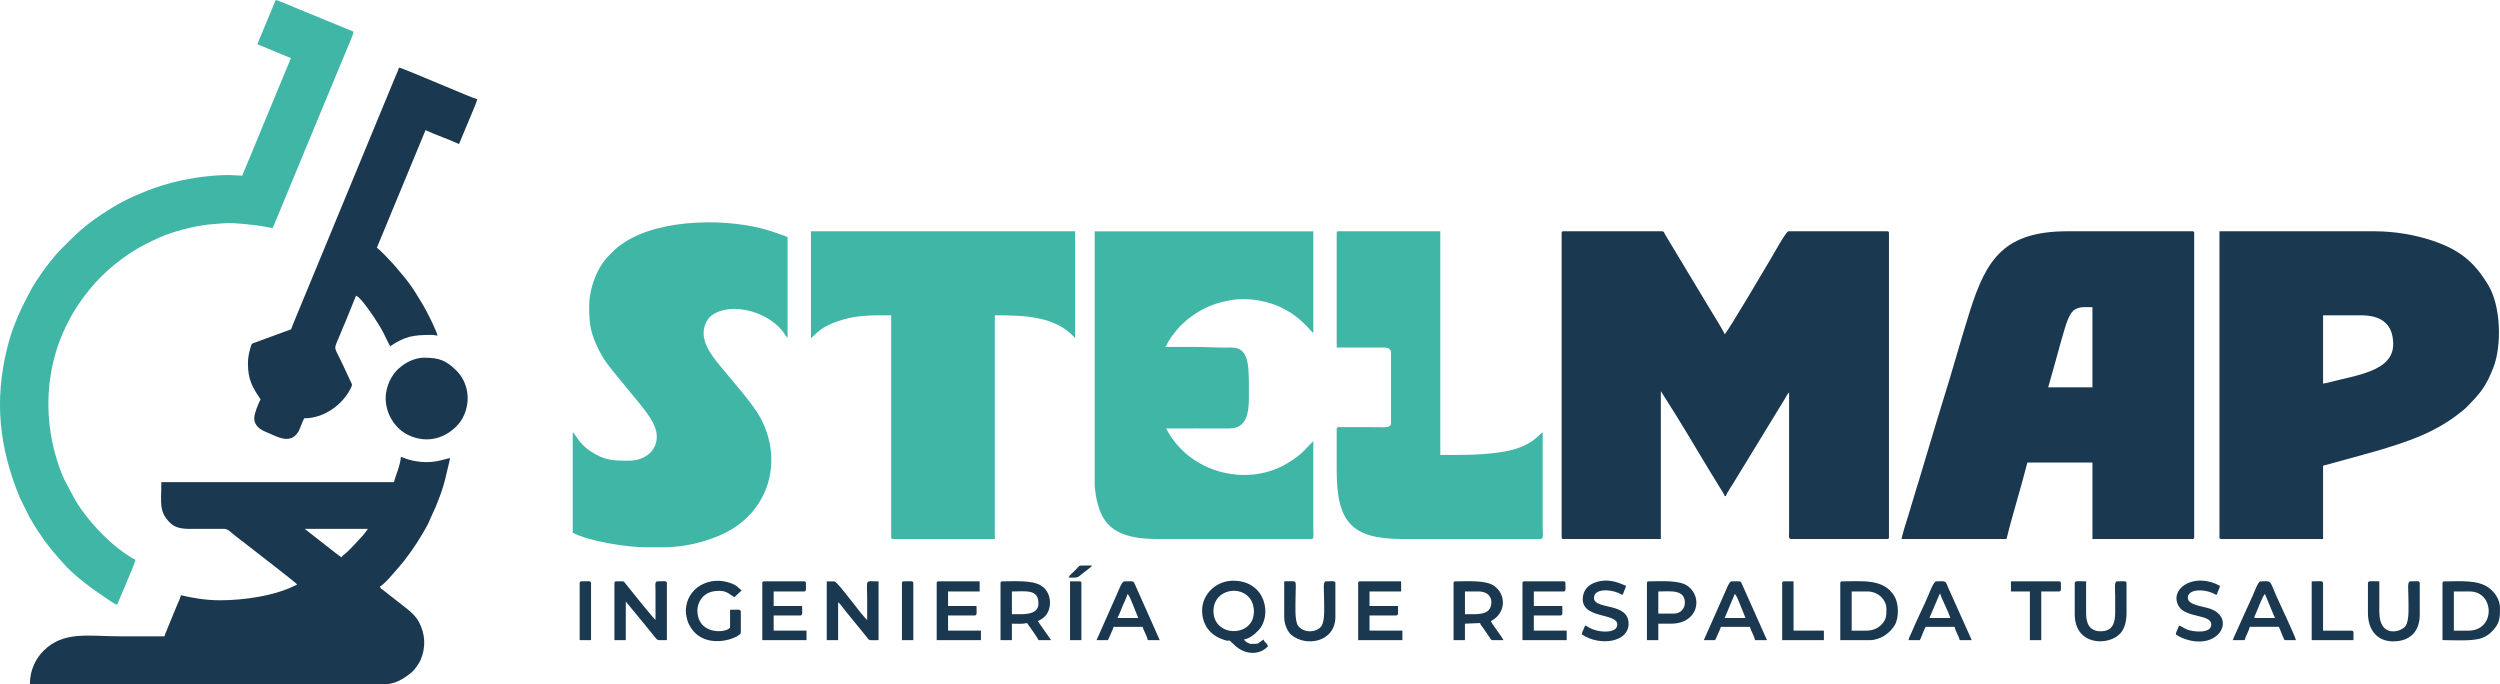 <?xml version="1.0" encoding="UTF-8"?>
<!DOCTYPE svg PUBLIC "-//W3C//DTD SVG 1.1//EN" "http://www.w3.org/Graphics/SVG/1.1/DTD/svg11.dtd">
<!-- Creator: CorelDRAW 2020 (64-Bit) -->
<svg xmlns="http://www.w3.org/2000/svg" xml:space="preserve" width="83.814mm" height="22.943mm" version="1.1" style="shape-rendering:geometricPrecision; text-rendering:geometricPrecision; image-rendering:optimizeQuality; fill-rule:evenodd; clip-rule:evenodd"
viewBox="0 0 1237.63 338.78"
 xmlns:xlink="http://www.w3.org/1999/xlink"
 xmlns:xodm="http://www.corel.com/coreldraw/odm/2003">
 <defs>
  <style type="text/css">
   <![CDATA[
    .fil0 {fill:#1A3850}
    .fil1 {fill:#40B6A7}
   ]]>
  </style>
 </defs>
 <g id="Capa_x0020_1">
  <g id="_1982329201824">
   <path class="fil0" d="M773.09 115.43l0 150.47c0,0.72 0.22,0.94 0.94,0.94l48.17 0 0 -73.2 1.94 3.07c6.53,10.1 15.58,25.32 21.82,35.74l5.95 9.69c0.54,0.9 1.63,2.45 1.89,3.43l0.62 0c0.33,-1.4 2.93,-5.13 3.77,-6.55l25.38 -41.56c0.6,-0.95 1.36,-2.63 2.13,-3.19l-0 68.82c-0.01,1.53 -0.49,3.75 0.94,3.75l47.55 0c0.72,0 0.94,-0.22 0.94,-0.94l0 -150.47c0,-0.72 -0.22,-0.94 -0.94,-0.94l-48.8 0c-1.2,0 -7.51,11.53 -8.12,12.53 -1.53,2.55 -22.08,37.52 -23.48,38.46 -0.31,-1.32 -6.69,-11.51 -7.49,-12.84l-21.15 -35.15c-0.38,-0.63 -0.57,-0.95 -0.93,-1.58 -0.46,-0.79 -0.48,-1.42 -1.4,-1.42l-48.8 0c-0.72,0 -0.94,0.22 -0.94,0.94z"/>
   <path class="fil0" d="M1032.11 152.03l3.75 0 0 39.73 -21.9 0 3.16 -11.23c1.41,-4.8 4.98,-18.68 6.54,-22.24 1.63,-3.73 3.02,-6.26 8.44,-6.26zm-90.72 114.81l51.93 0c1.59,-6.84 5.69,-20.62 7.76,-28.22l2.57 -9.63 32.22 0 0 37.85 49.43 0c0.72,0 0.94,-0.22 0.94,-0.94l0 -150.47c0,-0.72 -0.22,-0.94 -0.94,-0.94l-61.63 0c-31.26,0 -40.19,13.41 -48.45,39.45 -4.62,14.56 -8.91,30.49 -13.52,44.97 -1.16,3.64 -2.28,7.49 -3.44,11.26l-8.44 28.16c-0.56,1.76 -1.28,3.96 -1.77,5.73l-3.39 11.31c-0.65,2.01 -3.21,9.97 -3.25,11.46z"/>
   <path class="fil0" d="M1150.04 189.88l0 -33.79 18.77 0c9.9,0 15.95,4.13 15.95,14.39 0,8.05 -6.88,11.75 -13.02,13.88 -4.35,1.52 -6.24,1.87 -10.51,2.94 -1.93,0.49 -3.67,0.85 -5.57,1.31 -1.65,0.4 -3.86,1.11 -5.63,1.26zm-51.3 76.01c0,0.72 0.22,0.94 0.94,0.94l50.36 0 0 -36.29 13.03 -3.55c4.41,-1.28 8.71,-2.35 12.97,-3.61 15.71,-4.62 29.63,-9.19 42.41,-19.53 0.9,-0.73 1.57,-1.2 2.37,-2.01 7.29,-7.33 9.83,-10.54 13.46,-19.7 4.31,-10.87 3.88,-30.6 -2.53,-41.13 -6.77,-11.11 -13.72,-17.27 -27.78,-21.95 -8.04,-2.68 -18.05,-4.57 -28.58,-4.57l-76.64 0 0 151.4z"/>
   <path class="fil1" d="M541.92 238.37c0,4.83 0.81,9.16 2.07,12.95 0.77,2.31 1.22,3.35 2.32,5.19 5.63,9.41 17.61,10.34 28.14,10.34l74.76 0c1.48,0 0.94,-2.43 0.94,-5.01l0 -43.48 -5.08 5.25c-2.58,2.55 -7.24,5.61 -10.56,7.27 -13.66,6.82 -31.01,5.33 -43.92,-3.63 -5.68,-3.94 -10.04,-8.94 -13.32,-15.14 10.32,0 20.66,-0.05 30.98,0.01 11.2,0.06 10,-11.42 10,-22.22 0,-4.43 -0.11,-10.11 -1.46,-13.24 -2.28,-5.29 -6.14,-4.59 -10.43,-4.59 -4.93,0 -9.21,-0.31 -14.39,-0.31 -5,0 -10.01,0 -15.01,0 2.57,-4.85 2.39,-4.25 5.63,-8.45 1.74,-2.25 5.15,-5.21 7.51,-6.88 5.75,-4.06 11.74,-6.76 20.46,-8.01 8.71,-1.25 17.81,0.98 23.76,3.83 10.06,4.83 14.23,11.54 15.85,12.62l0 -50.36 -108.24 0 0 123.88z"/>
   <path class="fil0" d="M150.89 261.83l31.28 0c-0.36,0.54 -0.88,1.2 -1.35,1.78 -0.59,0.72 -0.94,1.24 -1.55,1.89 -1.8,1.94 -6.57,7.23 -8.5,8.7 -0.93,0.71 -1.12,0.77 -1.74,1.7 -1.64,-1.1 -2.85,-2.15 -4.47,-3.35l-13.68 -10.73zm44.11 -23.15l-115.12 0c0,9.94 -1.42,14.56 4.29,20.11 2.55,2.47 5.51,3.05 10.41,3.04l16.29 -0.03c2.28,0.05 3.35,1.8 6.32,4 0.74,0.55 1.08,0.85 1.74,1.38 0.65,0.52 1.31,0.96 1.96,1.48 3.18,2.54 25.56,19.69 26.23,20.69 -10.67,5.65 -26.41,7.82 -38.16,7.82 -7.2,0 -13.54,-1.14 -19.4,-2.5 -0.42,1.81 -1.26,3.3 -1.93,4.96 -0.66,1.64 -1.44,3.49 -2.1,5.09 -0.73,1.79 -1.34,3.29 -2.1,5.1 -0.4,0.95 -0.59,1.55 -0.98,2.46 -0.48,1.11 -0.73,1.47 -1.03,2.73 -7.4,0 -14.81,0 -22.21,0 -15.13,0 -27.67,-2.78 -37.62,7.12 -3.88,3.85 -6.8,9.52 -6.8,16.66l175.18 0c5.67,0 10.07,-2.82 13.95,-6.07 1.33,-1.12 3.46,-4.14 4.2,-5.81 2.8,-6.33 2.51,-13.12 -0.84,-19.19 -1.51,-2.73 -3.49,-4.47 -5.83,-6.37l-11.93 -9.34c-0.9,-0.67 -1.12,-0.57 -1.42,-1.71 1.77,-0.47 7.36,-7.3 9,-9.14 1.09,-1.23 1.83,-2.14 2.85,-3.41 4.1,-5.14 8.99,-12.64 12.04,-18.62l3.78 -8.42c1.96,-4.9 3.32,-8.31 4.69,-13.77l2.38 -10.14c-2.96,0.25 -8.58,3.52 -19.21,1.07 -1.13,-0.26 -1.68,-0.46 -2.65,-0.79 -0.82,-0.28 -1.69,-0.71 -2.54,-0.9 -0.08,3.64 -2.87,10.06 -3.44,12.51z"/>
   <path class="fil1" d="M291.66 151.72c0,9.75 0.99,13.79 4.9,21.69 2.84,5.73 6.1,9.31 9.85,13.93l10.73 13.05c2.84,3.76 8,9.69 8,15.78 0,7.98 -7.03,11.89 -13.76,11.89 -7.84,0 -11.93,-0.04 -18.9,-4.56 -5.85,-3.79 -7.61,-8.62 -8.94,-9.51l0 49.74c8.02,4.24 26.8,7.2 35.97,7.2l8.76 0c14.07,0 28.56,-4.82 36.78,-10.77 17.25,-12.48 21.32,-34.25 11.71,-52.74 -3.96,-7.62 -14.63,-19.31 -20.44,-26.49 -4.55,-5.63 -10.4,-13.07 -6.97,-20.93 0.52,-1.19 1.84,-3.03 2.81,-3.76 9.86,-7.31 29.46,-1.83 36.53,9.53 0.22,0.35 0.25,0.49 0.49,0.76 0.48,0.54 -0.04,0.27 0.71,0.54l0 -49.74 -4.11 -1.52c-1.49,-0.54 -2.58,-0.87 -4.22,-1.41 -20.01,-6.54 -54.37,-6.49 -72.69,5.75 -3.33,2.23 -3.89,2.8 -6.65,5.55 -2.02,2.01 -3.9,4.26 -5.34,6.86 -2.74,4.95 -5.22,11.67 -5.22,19.18z"/>
   <path class="fil1" d="M401.46 167.36c2.53,-1.7 3.76,-5.01 13.02,-8.25 9.3,-3.26 16.82,-3.01 26.71,-3.01l0 109.8c0,0.72 0.22,0.94 0.94,0.94l50.36 0 0 -110.74c13.62,0 30.05,0.12 39.73,11.26l0 -52.87 -130.76 0 0 52.87z"/>
   <path class="fil1" d="M127.43 21.9l16.58 6.88 -24.09 58.18 -6.26 -0.31c-9.25,0 -17.23,1.27 -24.95,2.89 -4.78,1.01 -11.42,3.08 -16.03,4.93 -9.49,3.8 -14.24,6.26 -22.96,12.07 -8.14,5.42 -12.34,9.62 -18.88,16.16 -2.81,2.81 -3.86,4.26 -6.41,7.36 -2.38,2.89 -6.83,9.39 -8.67,12.6l-4.81 9.27c-3.28,7.08 -5.46,12.57 -7.41,20.44 -6.51,26.28 -3.86,49.27 6.21,73.87l4.87 9.83c1.78,2.98 3.55,6.16 5.55,8.84 0.71,0.96 1.18,1.8 1.91,2.78 1.45,1.93 2.75,3.61 4.25,5.45l4.52 5.18c5.66,6.77 16.61,14.5 23.87,19.3 0.78,0.52 2.44,1.53 3.26,1.75l4.65 -10.99c0.72,-1.76 4.32,-10.04 4.42,-11.22 -10.86,-5.75 -23.31,-18.66 -29.82,-29.62l-5.12 -9.59c-0.82,-1.63 -1.65,-3.65 -2.24,-5.26 -10.05,-27.24 -7.42,-57.47 8.84,-81.79 6.94,-10.39 14.94,-18.4 25.34,-25.34 1.39,-0.93 2.39,-1.55 3.84,-2.41 1.49,-0.89 2.51,-1.35 4.06,-2.19l4.17 -2.09c6.83,-3.48 16.54,-6.13 24.26,-7.34 3.78,-0.59 7.88,-0.77 11.73,-1.09 3.06,-0.26 13.86,0.89 17.28,1.46l5.54 1.03c0.98,-1.86 1.63,-3.95 2.51,-5.93 0.84,-1.91 1.72,-3.99 2.5,-5.95l5.01 -12.19c1.75,-3.96 3.36,-8.07 5.04,-12.17l22.66 -54.6c0.61,-1.46 2.29,-5.11 2.32,-6.44l-28.6 -11.76c-1.56,-0.66 -8.86,-3.8 -9.88,-3.89l-4.52 10.81c-0.8,2.02 -1.47,3.53 -2.28,5.54 -0.41,1.03 -0.69,1.66 -1.12,2.64 -0.43,1.01 -0.74,2.02 -1.16,2.9z"/>
   <path class="fil1" d="M661.73 115.43l0 56.62 23.46 0c1.86,0 3.44,0.6 3.44,2.5l0 35.04c0,2.41 -4,1.88 -5.32,1.88l-18.78 -0.01c-1.39,-0.02 -2.8,-0.37 -2.8,0.95l0 20.33c0,25.97 7.44,34.1 32.85,34.1l68.19 0c1.51,0 0.94,-2.75 0.94,-5.63l0 -47.24c-1.7,1.14 -3.14,3.44 -7.61,5.84 -3.07,1.65 -6.27,2.74 -9.99,3.47 -10.76,2.11 -21.55,1.95 -33.08,1.95l0 -110.74 -50.36 0c-0.72,0 -0.94,0.22 -0.94,0.94z"/>
   <path class="fil0" d="M122.74 179.87c0,8.31 2.31,11.94 6.26,17.83 -1.12,2.11 -3.13,6.9 -3.13,9.38 0,3.8 3.14,5.69 5.98,6.84 5.27,2.13 11.6,6.38 15.79,-0.09 0.74,-1.14 1.92,-4.82 2.94,-6.75 10.45,0 19.3,-7.32 22.93,-14.62 1.02,-2.05 0.81,-2.09 0.36,-3.01l-3.99 -8.55c-4.91,-10.59 -4.87,-6.87 -1.55,-15.21 0.89,-2.25 1.73,-4.19 2.68,-6.39l5.23 -12.91c2.78,0.74 11.66,14.55 13.35,17.93 1.23,2.46 2.31,4.76 3.54,7.1 7.44,-4.98 11.42,-5.63 20.65,-5.63 1.57,0 1.4,0.28 2.82,0.31 -0.65,-2.8 -5.48,-12.33 -7.25,-15.27 -6.13,-10.15 -6.56,-10.53 -13.61,-18.92 -1.67,-1.99 -7.64,-8.27 -9.17,-9.29l24.09 -58.19c4.19,2.01 12.38,4.87 16.58,6.88l4.6 -11.04c0.99,-2.48 4.05,-9.35 4.47,-11.17 -1.89,-0.16 -36.81,-15.48 -38.79,-15.64 -0.35,1.48 -1.35,3.36 -1.97,4.92l-46.48 112.43c-1.36,3.31 -2.71,6.4 -4.02,9.75 -1.23,3.15 -0.42,2.28 -3.48,3.4l-15.12 5.53c-1.94,0.68 -1.86,0.31 -2.83,4.05 -0.47,1.84 -0.87,3.87 -0.87,6.33z"/>
   <path class="fil0" d="M190.93 197.08c0,7.68 4.43,14.99 11.15,18.26 8.11,3.94 17.06,2.47 23.65,-4.1 1.81,-1.81 2.9,-3.27 3.99,-5.71 3.4,-7.64 1.88,-16.47 -3.83,-22.13 -5.01,-4.96 -8.52,-6.33 -15.88,-6.33 -3.85,0 -7.82,1.71 -10.64,3.75 -0.58,0.42 -0.75,0.63 -1.39,1.12 -4.24,3.29 -7.06,9.68 -7.06,15.15z"/>
   <path class="fil0" d="M600.73 302.5c0,-13.1 20.02,-13.72 20.02,0.31 0,12.82 -20.02,12.94 -20.02,-0.31zm-5.63 -0.31c0,6.4 3.31,11.45 8.98,13.86 7.25,3.08 1.84,-1.57 7.37,3.58 4.53,4.22 11.68,5.14 16.19,0.39 -0.28,-1.2 -0.28,-1.01 -1.01,-1.8 -0.84,-0.89 -0.6,-0.55 -1.18,-1.64 -2.98,2 -1.7,2.19 -5.94,2.19 -1.47,0 -3.13,-1.26 -3.75,-2.19 1.5,-0.12 3.08,-1.1 4.13,-1.81 1.33,-0.9 2.04,-1.66 3.15,-2.8 6.69,-6.88 3.92,-24.49 -12.6,-24.49 -8.21,0 -15.33,6.51 -15.33,14.7z"/>
   <path class="fil0" d="M304.17 288.73l0 28.15 5.63 0 0 -19.08 7.92 9.6c1.37,1.71 2.6,3.16 3.93,4.83 0.66,0.84 1.3,1.58 1.96,2.42 2.17,2.76 1.44,2.23 6.53,2.23l0 -28.15c0,-1.39 -1.46,-0.94 -4.69,-0.94 -1.45,0 -0.94,2.5 -0.94,4.07l0 15.02c-0.98,-0.66 -12.83,-15.35 -14.87,-17.98 -1.1,-1.42 -0.45,-1.1 -4.53,-1.1 -0.72,0 -0.94,0.22 -0.94,0.94z"/>
   <path class="fil0" d="M409.28 316.89l5.63 0 0 -18.77c0.97,0.65 2.89,3.45 3.85,4.6l9.84 12.06c2.09,2.57 0.81,2.12 6.33,2.12l0 -29.09c-7.04,0 -5.63,-1.63 -5.63,9.07 0,3.34 0,6.67 0,10.01 -2.48,-1.81 -14.59,-19.08 -16.27,-19.08l-3.75 0 0 29.09z"/>
   <path class="fil0" d="M1221.99 312.2l-7.2 0 0 -19.4 7.82 0c12.36,0 12.99,19.4 -0.63,19.4zm-12.83 -23.46l0 28.15c5.81,0 15.58,0.74 20.02,-1.25 1.72,-0.77 2.84,-1.42 4.15,-2.73 4.02,-4.03 4.3,-6.34 4.3,-11.97 0,-4.35 -2.86,-7.94 -5.44,-9.88 -5.51,-4.16 -14.32,-3.25 -22.08,-3.25 -0.72,0 -0.94,0.22 -0.94,0.94z"/>
   <path class="fil0" d="M923.87 312.2l-7.19 0 0 -19.4 7.82 0c4.98,0 9.38,3.77 9.38,8.76 0,3.38 -0.06,5.57 -3.05,8.21 -1.68,1.49 -3.91,2.42 -6.96,2.42zm-12.83 -23.46l0 28.15 14.7 0c5.02,0 9.93,-3.42 12.27,-7.44 2.16,-3.72 2.02,-10.68 -0.19,-14.34 -5.29,-8.74 -15.67,-7.32 -25.84,-7.32 -0.72,0 -0.94,0.22 -0.94,0.94z"/>
   <path class="fil0" d="M505.32 304.06l-4.38 0 0 -11.26c7.02,0 13.14,-1.27 13.14,5.94 0,4.46 -4.26,5.32 -8.76,5.32zm-10.01 -15.33l0 28.15 5.63 0 0 -8.13c2.88,0 5.1,0.25 7.51,-0.31 0.75,1.13 5.34,7.37 5.63,8.44l6.26 0c-2.13,-3.18 -4.44,-6.21 -6.57,-9.38 1.75,-0.93 2.68,-1.36 3.98,-2.9 3.04,-3.59 3.1,-11.41 -2.54,-14.8 -4.46,-2.68 -13.02,-2 -18.96,-2 -0.72,0 -0.94,0.22 -0.94,0.94z"/>
   <path class="fil0" d="M728.98 304.06l-3.75 0 0 -11.26 6.88 0c4.21,0 6.94,2.75 6,6.93 -0.86,3.86 -4.54,4.34 -9.13,4.34zm-9.39 -15.33l0 28.15 5.63 0 0 -8.13 7.51 -0.31c0.26,0.99 0.74,1.4 1.3,2.14l4.33 6.3 5.94 0c-0.94,-1.77 -2.06,-3.07 -3.13,-4.69 -1.06,-1.62 -2.19,-2.92 -3.13,-4.69 7.79,-4.12 7.55,-13.18 1.75,-17.39 -4.17,-3.03 -13.28,-2.32 -19.27,-2.32 -0.72,0 -0.94,0.22 -0.94,0.94z"/>
   <path class="fil0" d="M377.37 288.73l0 28.15 21.9 0 0 -4.69 -16.27 0 0 -7.51 13.14 0c1.39,0 0.94,-1.46 0.94,-4.69l-14.08 0 0 -7.2 15.02 0c1.33,0 0.94,-1.2 0.94,-4.07 0,-0.72 -0.22,-0.94 -0.94,-0.94l-19.71 0c-0.72,0 -0.94,0.22 -0.94,0.94z"/>
   <path class="fil0" d="M463.71 288.73l0 28.15 21.9 0 0 -4.69 -16.27 0 0 -7.51 13.14 0c1.39,0 0.94,-1.46 0.94,-4.69l-14.08 0 0 -7.2 15.64 0 0 -5 -20.33 0c-0.72,0 -0.94,0.22 -0.94,0.94z"/>
   <path class="fil0" d="M672.36 288.73l0 28.15 21.9 0 0 -4.69 -16.27 0 0 -7.51 13.14 0c1.39,0 0.94,-1.46 0.94,-4.69l-14.08 0 0 -7.2 15.64 0 0 -5 -20.33 0c-0.72,0 -0.94,0.22 -0.94,0.94z"/>
   <path class="fil0" d="M753.7 288.73l0 28.15 21.9 0 0 -4.69 -16.27 0 0 -7.51 13.14 0c1.39,0 0.94,-1.46 0.94,-4.69l-14.08 0 0 -7.2 14.7 0c1.33,0 0.94,-1.2 0.94,-4.07 0,-0.72 -0.22,-0.94 -0.94,-0.94l-19.4 0c-0.72,0 -0.94,0.22 -0.94,0.94z"/>
   <path class="fil0" d="M828.77 303.75l-7.82 0 0 -10.95c5.95,0 13.14,-1.2 13.14,5.63 0,3.04 -2.31,5.32 -5.32,5.32zm-13.45 -15.02l0 28.15 5.63 0 0 -8.13 6.26 0c13.42,0 15.99,-13.04 8.32,-18.64 -4.21,-3.07 -13.26,-2.32 -19.27,-2.32 -0.72,0 -0.94,0.22 -0.94,0.94z"/>
   <path class="fil0" d="M339.52 302.5c0,1.92 0.69,4.76 1.35,6.16 6.83,14.56 25.87,7.14 25.87,4.48l0 -10.32c0,-1.44 -1.76,-0.94 -5.32,-0.94l0 8.45c0,2.74 -15.54,4.99 -16.17,-7.57 -0.15,-2.94 1.22,-5.82 2.78,-7.38 1.97,-1.97 4.56,-2.88 8.07,-2.88 3.91,0 5.1,1.86 7.51,3.13l3.52 -3.37c-1.61,-1.12 -1.78,-2.15 -4.89,-3.39 -11.07,-4.39 -22.71,2.34 -22.71,13.64z"/>
   <path class="fil0" d="M1172.25 288.73l0 14.7c0,8.16 4.33,14.08 12.51,14.08 8.23,0 13.14,-4.89 13.14,-13.14l0 -15.64c0,-1.39 -1.46,-0.94 -4.69,-0.94 -1.55,0 -0.94,4.2 -0.94,7.19 0,4.58 0.63,11.95 -1.38,14.89 -2.07,3.03 -13.01,6.3 -13.01,-7.07l0 -15.01c-3.71,0 -5.63,-0.53 -5.63,0.94z"/>
   <path class="fil0" d="M635.76 305.63c0,3.45 1.65,7.07 3.52,8.67 7.19,6.13 21.81,3.65 21.81,-8.99l0 -16.58c0,-1.39 -1.46,-0.94 -4.69,-0.94 -1.55,0 -0.94,4.2 -0.94,7.19 0,4.73 0.66,12.1 -1.29,14.97 -2.05,3.01 -8.35,3.82 -11.46,-0.03 -1.95,-2.42 -1.33,-10.79 -1.33,-14.94 0,-8.56 1.35,-7.19 -5.63,-7.19l0 17.83z"/>
   <path class="fil0" d="M1027.1 288.73l0 15.33c0,15.73 16.77,15.75 22.45,9.63 2.17,-2.34 3.2,-5.84 3.2,-10.25l0 -14.7c0,-1.39 -1.46,-0.94 -4.69,-0.94 -1.55,0 -0.94,4.2 -0.94,7.19 0,2.71 -0.01,5.43 0,8.14 0.03,5.23 -1.25,9.38 -7.2,9.38 -5.41,0 -7.19,-3.8 -7.19,-8.76l0 -15.95c-3.71,0 -5.63,-0.53 -5.63,0.94z"/>
   <path class="fil0" d="M1121.26 294.05l3.67 8.85c0.45,1.04 0.86,2.14 1.34,3.04l-10.32 0c0.31,-1.34 0.61,-1.74 1.12,-2.95 0.71,-1.67 3.13,-8.15 4.2,-8.94zm-15.95 22.83l5.94 0c0.56,-2.4 1.94,-4.17 2.5,-6.57l14.39 0c1,2.07 1.76,4.57 2.82,6.57l5.63 0c-0.13,-1.56 -8.13,-18.24 -9.79,-22.12 -3.45,-8.08 -2.27,-6.97 -7.73,-6.97 -1.19,0 -3.22,5.67 -3.76,6.88 -1.09,2.43 -2.16,4.79 -3.33,7.3l-5.83 12.94c-0.36,0.83 -0.47,1.25 -0.85,1.97z"/>
   <path class="fil0" d="M960.47 293.74c0.59,2.54 4.4,9.6 5.01,12.2l-10.32 0 4.58 -10.75c0.14,-0.3 0.17,-0.38 0.3,-0.64l0.33 -0.61c0.02,-0.04 0.07,-0.14 0.11,-0.2zm-15.64 23.15l5.63 0c1,-2.07 1.76,-4.57 2.82,-6.57l14.39 0c0.13,1.62 2.04,4.59 2.5,6.57l5.94 0 -11.53 -25.7c-1.64,-4.03 -1.06,-3.4 -5.99,-3.4 -1.29,0 -3.15,4.97 -3.89,6.75 -2.38,5.74 -5.98,12.68 -8.27,18.32 -0.62,1.52 -1.22,2.34 -1.61,4.02z"/>
   <path class="fil0" d="M558.18 294.05c1.01,0.74 2.23,4.33 2.81,5.64l2.51 6.25 -10.32 0c0.96,-1.81 1.72,-3.89 2.54,-5.9 0.66,-1.62 2.06,-4.27 2.46,-5.98zm-15.33 22.83l5.63 0c0.55,-1.05 0.92,-2.04 1.46,-3.23 0.43,-0.97 1.15,-2.44 1.36,-3.33l14.39 0c0.45,1.93 2.37,4.98 2.5,6.57l5.94 0 -9.83 -22.08c-0.51,-1.23 -1.05,-2.47 -1.64,-3.68 -1.94,-4.01 -0.48,-3.33 -6.05,-3.33 -1.33,0 -2.79,4.56 -3.86,6.77l-9.9 22.32z"/>
   <path class="fil0" d="M858.8 294.05c1.01,0.74 2.23,4.33 2.81,5.64l2.51 6.25 -10.32 0 5 -11.89zm-15.33 22.83l5.63 0c0.55,-1.05 0.92,-2.04 1.46,-3.23 0.43,-0.97 1.15,-2.44 1.36,-3.33l14.39 0c0.45,1.93 2.37,4.98 2.5,6.57l5.94 0 -12.36 -27.68c-0.79,-1.82 -0.52,-1.41 -5.15,-1.41 -1.33,0 -2.79,4.56 -3.86,6.77 -0.58,1.21 -1.13,2.45 -1.64,3.68l-8.26 18.64z"/>
   <path class="fil0" d="M1094.67 309.07c0,1.81 -1.07,2.68 -2.76,3.19 -1.45,0.44 -3.44,0.4 -4.77,0.3 -5.51,-0.44 -6.26,-2.35 -8.43,-2.86 -0.35,1.49 -1.42,2.72 -1.56,4.38 1.37,0.92 3,1.76 4.83,2.36 17.22,5.69 25.44,-11.45 11.06,-15.43 -3.61,-1 -9.95,-1.71 -9.95,-5.07 0,-4.31 7.55,-4.47 12.33,-2.32 1.77,0.79 0.67,0.64 2.06,0.76 0.42,-1.81 1.14,-2.57 1.56,-4.38 -0.86,-0.23 -1.06,-0.53 -1.91,-0.9 -12.02,-5.24 -23.14,2.65 -18.65,10.83 3.34,6.09 16.18,4.03 16.18,9.16z"/>
   <path class="fil0" d="M800.62 309.07c0,1.81 -1.07,2.68 -2.76,3.19 -3.38,1.02 -8.48,0.01 -11.31,-1.64 -0.7,-0.41 -0.92,-0.7 -1.89,-0.93 -0.35,1.49 -1.43,2.72 -1.57,4.38 8.93,5.98 23.15,3.95 23.15,-5.32 0,-10.67 -16.76,-6.78 -17.12,-12.54 -0.29,-4.78 7.56,-4.7 12.24,-2.6 1.77,0.79 0.67,0.64 2.06,0.76 0.36,-1.53 1.17,-2.7 1.57,-4.38 -1.8,-0.48 -7.91,-4.34 -15.38,-1.61 -3.06,1.12 -5.34,3.26 -5.92,6.62 -2.02,11.7 16.92,8.13 16.92,14.08z"/>
   <path class="fil0" d="M995.51 292.8l9.39 0 0 24.09 5.63 0 0 -24.09 8.76 0c1.33,0 0.94,-1.2 0.94,-4.07 0,-0.72 -0.22,-0.94 -0.94,-0.94l-23.77 0 0 5z"/>
   <path class="fil0" d="M1144.41 316.89l20.65 0c0,-3.23 0.45,-4.69 -0.94,-4.69l-14.08 0 0 -23.46c0,-1.47 -1.92,-0.94 -5.63,-0.94l0 29.09z"/>
   <path class="fil0" d="M882.27 288.73l0 28.15 20.65 0 0 -4.69 -15.02 0 0 -24.4 -4.69 0c-0.72,0 -0.94,0.22 -0.94,0.94z"/>
   <path class="fil0" d="M529.72 316.89l5.63 0 0 -28.15c0,-0.72 -0.22,-0.94 -0.94,-0.94l-4.69 0 0 29.09z"/>
   <path class="fil0" d="M446.51 288.73l0 28.15 5.63 0 0 -28.15c0,-1.39 -1.46,-0.94 -4.69,-0.94 -0.72,0 -0.94,0.22 -0.94,0.94z"/>
   <path class="fil0" d="M286.97 288.73l0 28.15 5.63 0 0 -28.15c0,-1.39 -1.46,-0.94 -4.69,-0.94 -0.72,0 -0.94,0.22 -0.94,0.94z"/>
   <path class="fil0" d="M529.09 285.92c4.78,0 3.98,0.31 6.78,-1.98 1.17,-0.95 4.15,-3.01 4.79,-3.97 -1.47,0 -2.94,-0.02 -4.4,-0.02 -2.19,0 -1.9,0.17 -3.03,1.35 -0.78,0.82 -1.38,1.4 -2.19,2.2 -0.79,0.79 -1.64,1.26 -1.96,2.42z"/>
  </g>
 </g>
</svg>
